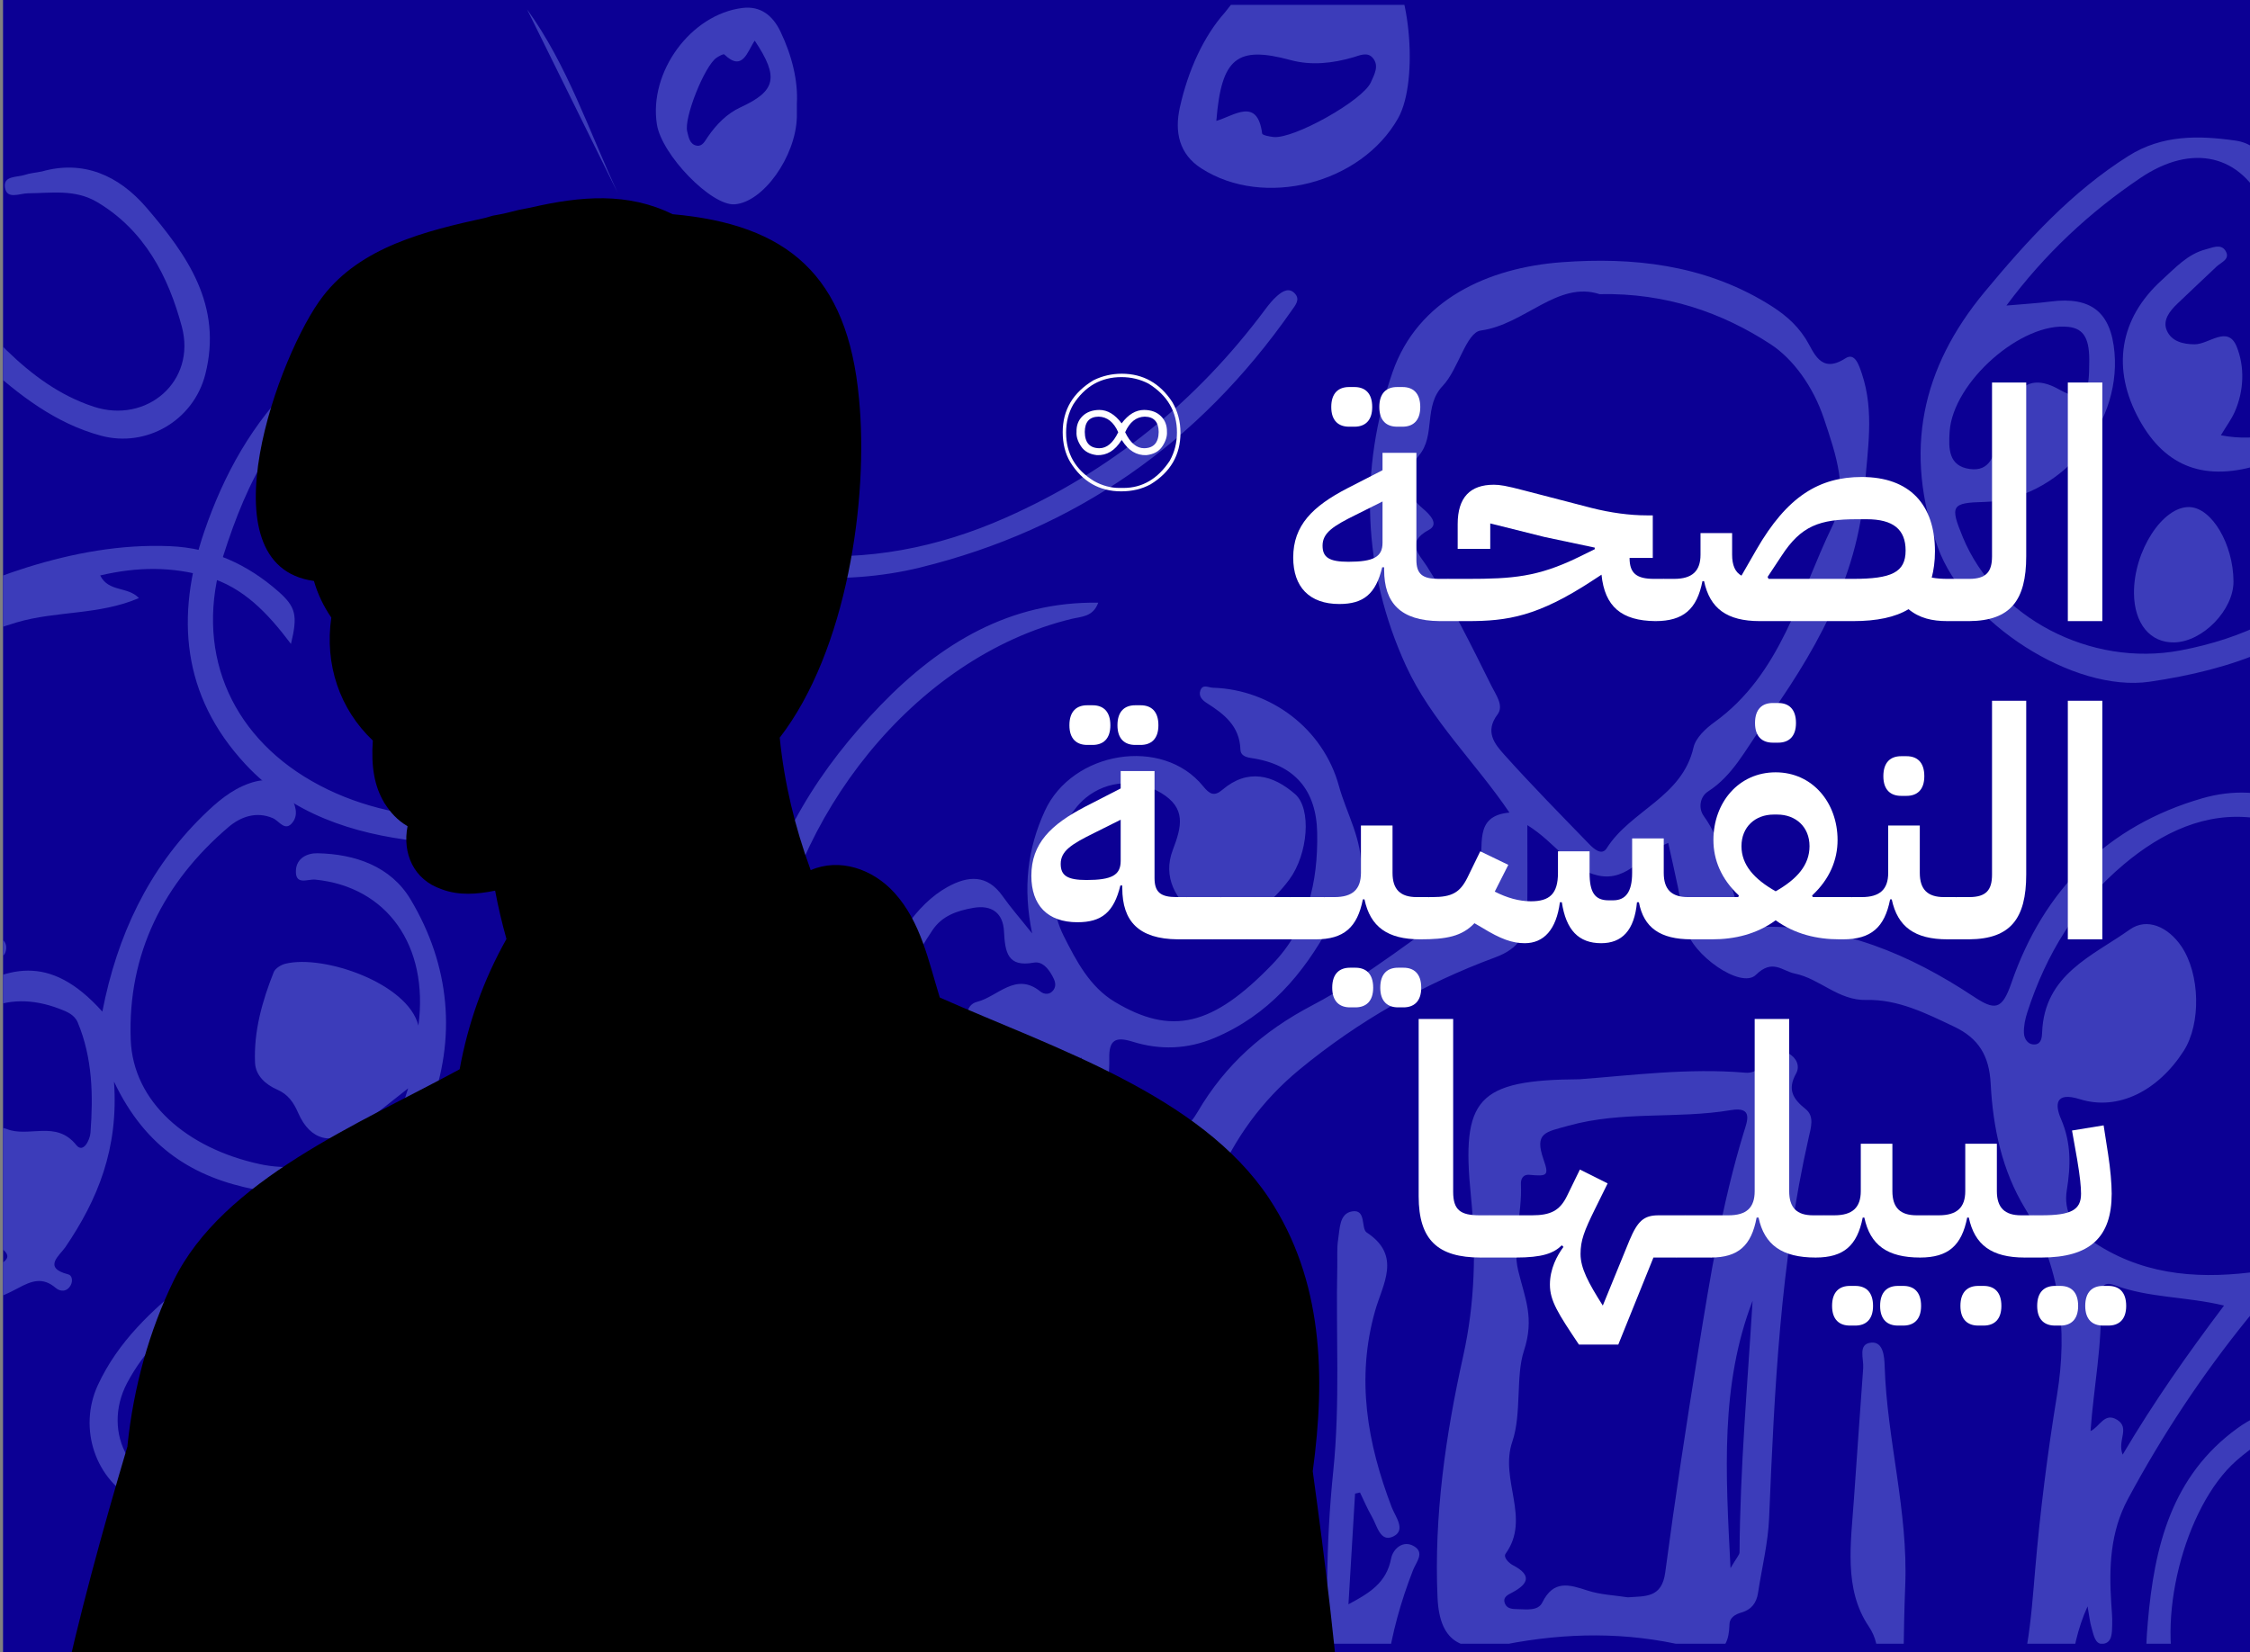<?xml version="1.0" encoding="UTF-8"?>
<svg xmlns="http://www.w3.org/2000/svg" xmlns:xlink="http://www.w3.org/1999/xlink" id="Layer_1" data-name="Layer 1" viewBox="0 0 290 213">
  <rect x="0" y="0" width="290" height="213" fill="#808080" stroke="none"/>
  <defs>
    <style>
      .cls-1 {
        fill: none;
      }

      .cls-2 {
        clip-path: url(#clippath);
      }

      .cls-3 {
        fill: #fff;
      }

      .cls-4 {
        fill: #0c0094;
      }

      .cls-5 {
        fill: #3c3cba;
      }

      .cls-6 {
        clip-path: url(#clippath-1);
      }
    </style>
    <clipPath id="clippath">
      <rect class="cls-1" x=".392" y=".63" width="290.284" height="211.28"></rect>
    </clipPath>
    <clipPath id="clippath-1">
      <rect class="cls-1" x="-22.316" y="19.426" width="226.556" height="195.021"></rect>
    </clipPath>
  </defs>
  <rect class="cls-4" x=".392" y="-.985" width="290.284" height="214.708"></rect>
  <g class="cls-2">
    <g>
      <path class="cls-5" d="m337.706,332.456c-16.782,1.98-31.155-2.303-41.875-16.449-.836-1.104-1.533-2.402-1.064-3.62,1.13-2.939-.5-4.609-2.213-6.46-8.861-9.579-16.383-20.133-21.975-32.066-.597-1.273-1.084-2.6-1.86-3.822.655,4.041,2.083,7.818,3.524,11.633,5.362,14.19,14.038,26.077,23.988,37.158,2.679,2.983,5.062,6.226,7.956,9.041,4.029,3.921,8.15,7.577,13.62,9.259,1.006.309,2.616.603,2.096,2.201-.464,1.426-1.89,1.018-3.007.74-3.908-.97-7.603-2.479-10.562-5.343-12.422-12.02-24.123-24.754-32.14-40.342-4.508-8.764-8.69-17.853-10.323-27.832-.123-.748-.451-1.46-1.039-3.298-1.35,7.977-.636,14.816-.134,21.651,1.027,13.991,4.675,27.034,13.145,38.36.64.855,1.937,2.017.75,3.03-1.132.967-2.066-.466-2.84-1.238-4.599-4.588-7.58-10.258-9.562-16.381-5.279-16.309-6.499-33.15-4.593-50.093.883-7.849-.958-14.961-2.367-22.406-.896-4.736-1.042-10.217,1.148-14.675,3.007-6.12,3.371-12.622,3.924-19.068.649-7.576,1.595-15.097,2.822-22.575,1.406-8.575.425-16.597-4.106-24.055-2.991-4.923-4.15-10.453-4.442-16.1-.187-3.616-1.563-5.852-4.702-7.346-3.625-1.725-7.26-3.549-11.309-3.444-3.624.093-6.009-2.752-9.235-3.404-1.612-.326-2.867-1.95-5.013.165-1.915,1.886-8.286-2.62-8.994-5.963-.378-1.789-.693-3.592-1.065-5.382-.371-1.781-.778-3.554-1.243-5.663-3.14,1.235-5.129,5.044-9.017,4.207-3.644-.784-5.447-4.21-9.142-6.501,0,3.948.029,7.488-.009,11.028-.031,2.963-.9,4.828-4.158,6.032-9.118,3.371-17.595,8.188-25.174,14.427-9.953,8.192-13.682,19.571-15.035,32.057-.791,7.297-1.331,14.602-.792,21.951.078,1.058.073,2.046.781,2.948,2.244,2.861,1.871,5.867.143,8.765-1.098,1.84-1.498,3.093,1.238,3.438,1.154.145,1.941,1.052,1.557,2.256-2.575,8.065.113,15.649,1.92,23.317.457,1.942,1.847,3.807-.207,5.787-.966.932.135,1.965.815,2.671,2.235,2.32,3.345,5.257,4.385,8.215.51,1.45,1.844,3.395-1.258,3.665-.937.082-.85.833-.667,1.483,2,7.153,2.2,14.764,5.304,22.029,3.989-4.358,3.943-10.501,7.293-15.676,1.385,3.114.939,5.566.057,7.722-2.149,5.251-2.73,10.907-4.372,16.283-.797,2.612.144,5.184.852,7.71,2.789,9.952,2.94,19.897-.115,29.823-1.292,4.199-3.422,7.907-6.466,11.018-1.054,1.077-2.393,2.665-3.894,1.212-1.437-1.389-.215-3.019.855-4.111,4.881-4.987,7.825-10.803,8.599-17.935.679-6.266-1.031-12.128-1.631-18.963-1.633,1.934-1.796,6.353-4.931,2.038-2.692,10.762-6.733,20.85-8.197,31.685-.326,2.415-1.478,4.716-2.285,7.057-.901,2.609-.201,3.983,2.669,4.097,5.624.224,11.245.518,16.861.875,9.677.615,19.352,1.269,29.024,1.965,11.224.807,22.447,1.655,33.665,2.539,2.512.198,2.867-1.354,3.213-3.361,1.425-8.277,1.829-16.653,2.468-25.004.77-10.068,1.088-20.151.795-30.248-.028-.958.447-2.116-1.211-3.207-.402,4.238-.699,8.173-1.162,12.087-.863,7.312-1.314,14.596.417,21.858.273,1.145.307,2.706-.997,3.063-1.915.525-1.864-1.524-2.124-2.569-1.927-7.782-1.177-15.605-.048-23.409.406-2.805,1.475-5.604-1.283-7.969-.898-.769-.396-2.203-.126-3.373,3.665-15.909,4.137-32.173,4.957-48.385.224-4.432-.067-8.887.744-13.293.233-1.264-.044-2.97,2.017-1.718.75.455.984.178.839-.413-.65-2.656.641-5.27-1.328-8.178-3.26-4.815-2.281-10.82-1.901-16.445.379-5.621.8-11.238,1.192-16.858.085-1.216-.716-3.099,1.022-3.271,1.574-.156,1.705,1.815,1.743,3.016.296,9.499,3.044,18.685,2.651,28.347-.485,11.916.199,23.943-2.585,35.603-1.507,6.314-3.488,12.815-2.081,18.938,2.264,9.852,1.713,19.705,2.233,29.57.038.714-.314,1.558.685,2.293.541-12.01,1.406-23.832.937-35.703-.249-6.299.166-12.573.992-18.818.137-1.034.112-2.526,1.322-2.499,1.695.039,1.213,1.699,1.146,2.775-1.087,17.663.21,35.39-1.386,53.044-.34,3.76-1.167,7.541-.309,11.357.178.791.098,1.897-.633,2.103-3.602,1.012-2.672,4.021-2.732,6.44-.15,6.138-1.038,12.219-.449,18.439.387,4.085-2.127,7.988-2.526,12.204-.232,2.45.046,3.722,2.745,3.845m-153.864-10.632c18.247,1.294,36.461,3.003,54.714,4.194,3.009.197,4.274-.79,4.929-3.847,3.597-16.776,8.045-33.313,14.077-49.367.526-1.402.748-2.797.311-4.226-2.493-8.141-3.746-16.576-5.651-24.854-1.458-6.333-3.829-12.269-8.387-16.989-3.208-3.321-2.946-7.613-3.371-11.69-.534-5.115.142-10.228.911-15.251,1.238-8.08,1.512-16.178,1.34-24.315-.133-6.317.451-12.568,1.335-18.811.738-5.222.234-5.48-4.551-4.067-10.294,3.04-20.029,2.92-27.973-5.93-.588-.656-1.364-1.348-2.167-1.554-6.995-1.791-12.735-5.243-16.229-13.474-1.697,8.286-3.157,15.39-4.593,22.498-.074.369-.085,1.033.099,1.134,5.016,2.777,1.246,6.327.296,8.964-3.459,9.6-7.802,18.812-14.303,26.753-1.818,2.221-3.555,3.679-6.843,4.476-3.594.872-7.479,3.858-9.603,7.917-.905,1.729-2.003,3.352-3.038,5.007-.554.886-1.14,1.932-2.367,1.603-1.242-.333-1.956-1.319-1.747-2.674.468-3.038-.731-2.364-2.453-1.332-2.689,1.611-5.085,3.964-8.9,4.155.858-2.592,2.629-3.778,4.402-4.899,5.373-3.396,10.116-7.57,14.586-12.105.716-.726,1.541-1.354,2.378-1.935,2.647-1.841,5.361-3.559,5.365-7.457,0-.815.492-1.988,1.125-2.389,8.599-5.456,12.044-14.739,16.344-23.287,1.915-3.806,2.541-8.231,3.177-12.511.273-1.833,1.666-3.85-.976-5.387-.877-.51-.092-2.213.05-3.368.462-3.742.92-7.486.536-11.382-1.097,5.675-2.171,11.356-3.297,17.025-.51,2.566-1,5.149-1.747,7.646-.302,1.01-.958,2.647-2.217,2.279-1.444-.421-.728-2.041-.464-3.06,1.711-6.605,2.541-13.377,3.753-20.076,1.913-10.564,4.127-21.077,5.757-31.684.943-6.139.99-12.423,1.446-18.725-.499.085-.698.065-.733.132-8.798,17.312-23.968,19.851-40.687,17.879-8.173-.964-16.071-3.443-22.081-9.93-8.174-8.822-9.006-19.072-5.279-29.972,2.512-7.348,6.209-14.046,11.866-19.518,4.83-4.672,10.472-6.396,16.911-5.733,2.32.239,4.843.908,6.063,2.987,2.104,3.589,5.464,4.542,8.947,5.373,9.224,2.201,16.814,6.837,22.056,15.107,2.378,3.751,6.336,4.386,10.097,4.743,9.479.9,18.571-.855,27.346-4.745,13.47-5.97,24.573-14.931,33.454-26.849.465-.623.962-1.243,1.54-1.748.697-.608,1.583-1.163,2.351-.226.607.74-.014,1.444-.462,2.086-11.948,17.135-27.932,28.252-47.891,33.156-5.07,1.246-10.373,1.596-15.651,1.211-1.735-.126-3.389-.172-3.418,2.437-.16,13.911-1.772,27.712-3.104,41.532-.023.233.148.486.592,1.822,2.795-12.013,8.724-21.233,16.463-29.237,7.748-8.014,16.737-13.412,28.061-13.227-.672,1.859-2.204,1.785-3.481,2.097-20.409,4.98-36.339,25.824-38.764,46.197-1.032,8.673.752,16.762,7.208,23.122,1.744,1.717,3.522,3.602,6.374,2.023,1.016-.562,1.946.107,2.829.705,4.152,2.813,4.812,2.874,10.005.985-5.092-2.265-9.893-4.569-12.422-9.945-4.011-8.531.69-24.036,8.822-28.534,2.624-1.451,5.101-1.673,7.114,1.191,1.018,1.449,2.193,2.781,3.795,4.792-1.211-5.907-.603-10.902,1.637-15.789,3.536-7.71,15.162-9.644,20.403-3.182.831,1.025,1.426,1.357,2.476.462,3.281-2.797,6.538-1.921,9.379.555,2.15,1.874,1.665,7.731-.731,10.99-1.142,1.554-2.565,2.944-4.048,4.17-2.418,1.999-5.223,2.473-7.825.57-2.797-2.045-4.492-5.051-3.159-8.537,1.166-3.048,1.735-5.394-1.515-7.349-3.036-1.826-6.886-1.672-9.705.635-4.16,3.405-5.715,12.088-2.848,17.794,1.621,3.228,3.379,6.589,6.599,8.515,7.291,4.362,12.585,3.156,20.308-4.864,4.517-4.69,5.89-10.53,5.769-16.946-.104-5.495-2.907-8.828-8.529-9.636-.737-.106-1.342-.37-1.364-1.075-.094-3.066-2.12-4.6-4.346-6.018-.572-.364-1.071-.875-.823-1.598.302-.881,1.035-.387,1.624-.369,7.511.231,14.224,5.333,16.229,12.629,1,3.636,3.084,7,2.856,10.95-.094,1.637.771,3.803-2.216,4.066-1.112.098-1.198,1.874-1.745,2.884-3.495,6.467-8.062,11.738-14.933,14.625-3.495,1.469-7.019,1.574-10.527.482-2.225-.693-3.078-.244-3.025,2.19.137,6.256-2.968,10.642-7.883,13.934-.739.495-1.939.962-2.065,1.615-.747,3.882-3.849,3.726-6.536,4.206-1.625.29-3.321.181-5.259,1.285,4.445,4.205,9.72,5.191,15.183,5.054,3.571-.09,7.016-1.411,10.401-2.629,1.091-.392,2.263-.838,2.422-2.234.164-1.439-1.102-1.529-1.987-1.978-2.572-1.303-2.248-3.606-1.68-5.794.613-2.359,1.744-4.85,4.546-4.414,2.263.352,3.222-.437,4.241-2.175,3.57-6.094,8.441-10.422,14.783-13.753,7.235-3.8,13.702-9.131,20.51-13.784,1.506-1.029.681-2.642,1.037-3.953.727-2.682-.912-6.685,3.865-7.11-4.415-6.519-10.088-11.859-13.323-18.901-5.662-12.327-6.044-25.48-1.745-37.866,3.247-9.355,12.285-13.475,21.794-14.184,9.112-.679,18.18.285,26.39,5.239,2.026,1.223,3.723,2.534,5.06,4.617,1.042,1.625,1.846,4.649,5.132,2.53,1.203-.775,1.72.798,2.125,2.011,1.628,4.877.709,9.807.351,14.69-.869,11.856-6.643,21.577-13.285,30.855-2.092,2.922-3.719,6.244-6.892,8.281-1.058.679-1.292,2.17-.549,3.19,2.54,3.488,2.932,7.792,4.43,11.669.649,1.679,1.451,2.62,3.305,2.59,9.987-.159,18.806,3.552,26.995,8.972,2.742,1.815,3.686,1.824,4.898-1.695,4.178-12.136,12.449-20.317,24.584-23.832,8.04-2.329,15.503.962,19.647,7.814.693,1.146,1.27,2.3.937,3.689-.161.668-.576,1.272-1.289,1.204-.421-.04-1.06-.444-1.163-.813-1.634-5.834-6.08-8.657-11.289-9.357-6.341-.853-12.005,1.834-16.949,5.996-6.022,5.071-9.986,11.528-12.411,19.037-.276.853-.474,1.787-.441,2.673.03.794.542,1.581,1.467,1.476.755-.087.854-.866.878-1.529.271-7.505,6.527-9.88,11.29-13.272,2.235-1.592,4.959-.337,6.65,2.148,2.421,3.56,2.569,9.963.31,13.491-3.275,5.116-8.423,7.782-13.384,6.228-3.249-1.018-3.205.758-2.432,2.551,1.324,3.069,1.262,6.015.745,9.198-.433,2.67.831,4.848,3.014,6.377,6.276,4.394,13.299,5.088,20.597,4.217,1.44-.172,2.515-1.211,3.6-2.155,6.117-5.325,12.892-9.407,20.651-11.76,3.748-1.137,7.594-.942,11.393-1.372,1.061-.12,2.749-.143,2.73,1.381-.019,1.512-1.679,1.362-2.774,1.358-9.022-.033-16.855,3.46-24.178,8.472-.705.483-1.619.841-1.872,2.501,5.013-1.248,9.617-2.899,14.088-4.984,1.047-.488,2.029-1.125,3.073-1.622.797-.379,1.761-.931,2.397.116.577.948-.026,1.849-.776,2.368-1.265.874-2.585,1.725-3.99,2.309-5.579,2.321-11.21,4.462-17.243,5.301-2.856.397-5.469,1.663-7.336,3.965-5.895,7.27-11.06,15.058-15.507,23.347-2.267,4.227-2.434,8.752-2.137,13.382.059.916.152,1.836.123,2.75-.033,1.026.048,2.413-1.236,2.516-.997.08-1.167-1.229-1.425-2.077-.217-.71-.282-1.468-.514-2.757-2.646,5.873-2.348,11.727-2.721,17.327-1.874,28.141,5.925,53.047,24.59,74.114,1.978,2.233,3.827,4.587,5.815,6.811,11.179,12.499,25.688,17.664,41.599,19.639M30.387,285.562c1.505-1.8-.311-3.975-.797-5.922m3.828-11.598c4.833,7.332,8.125,15.45,9.417,24.292.182,1.245.621,3.164-.863,3.397-1.614.254-1.461-1.772-1.698-2.964-2.03-10.219-6.682-19.196-12.487-27.612m14.469-29.813c.754-.446,1.562-.951,2.889-.615-.187,1.854-1.527,2.78-2.834,3.668m-31.297,90.461l224.268,17.791c-24.905-1.527-49.77-3.77-74.681-5.176-28.251-1.595-56.419-4.195-84.61-6.521M206.172,37.923c-5.426-1.764-9.637,3.915-15.32,4.689-1.885.257-2.89,5.03-4.9,7.134-2.51,2.626-.888,6.362-3.046,8.953-1.936,2.323-2.066,4.724.452,6.838.912.766,2.18,2.04.809,2.774-3.046,1.633-1.21,3.203-.264,4.682,3.162,4.947,5.733,10.218,8.348,15.468.572,1.149,1.612,2.52.758,3.656-1.67,2.221-.35,3.811.872,5.173,3.534,3.942,7.251,7.713,10.933,11.515.604.624,1.634,1.562,2.276.548,3.095-4.895,9.714-6.554,11.185-12.991.283-1.238,1.568-2.443,2.679-3.243,8.615-6.204,10.92-16.424,15.215-25.295,2.16-4.46.479-9.178-1.088-13.87-1.377-4.122-3.98-7.687-6.846-9.56-6.278-4.101-13.518-6.65-22.063-6.472v.002Zm-120.752,59.397c9.418-8.261,7.815-27.543.269-34.167-7.445-6.536-15.919-9.876-25.526-10.287-7.358-.315-14.908-.565-18.331,8.39-.22.578-.544,1.326-1.377.957-.666-.296-.717-1.026-.728-1.683-.05-3.063,1.527-5.199,3.85-6.844,3.385-2.397,7.107-3.986,11.907-4.443-3.578-3.283-6.865-2.792-10.025-1.114-9.35,4.965-13.618,13.897-16.675,23.504-3.81,11.971.723,22.953,11.412,29.07,5.511,3.154,11.462,4.435,17.639,4.863,2.347.162,4.803,1.127,7.376-.623-5.553-5.85-.42-10.065,2.286-14.492,1.351-2.211,3.123-4.708,6.481-3.847,5.494,1.409,11.565,2.107,11.443,10.717h0Zm53.986,39.041c-1.508.349-2.756,1.686-3.871.858-2.163-1.607-4.244-1.485-6.724-.935-1.872.414-3.38-1.029-3.914-3.027-.416-1.558-.649-3.681,1.06-4.109,2.628-.658,4.965-3.899,8.125-1.331.509.414,1.249.452,1.707-.198.43-.612.149-1.253-.168-1.829-.528-.957-1.301-1.885-2.386-1.687-3.393.622-3.694-1.363-3.833-4.055-.12-2.301-1.536-3.437-3.976-3.003-2.092.373-4.003,1.02-5.245,2.88-4.095,6.136-6.768,12.498-3.898,20.144,2.045,5.448,7.134,9.182,12.358,8.532,6.4-.798,10.304-5.037,10.769-12.242l-.002.002Zm134.18,51.172c4.061-6.867,8.355-12.962,13.067-19.22-4.901-1.177-9.675-.969-14.108-2.631-1.728-.648-1.852.732-1.796,2.012.245,5.617-.901,11.119-1.301,16.796,1.169-.516,1.788-2.491,3.444-1.438,1.676,1.066-.031,2.663.695,4.481h0Zm60.745,141.302c-11.236-3.11-22.592-5.916-32.278-13.141,5.633,9.703,20.924,15.953,32.278,13.141Z"></path>
      <path class="cls-5" d="m339.459,11.734l-17.39,103.279c-2.775-1.304-4.536-4.172-6.642-6.452-.761-.776-1.524-1.555-2.286-2.333-.346-2.436-2.054-4.193-3.061-6.297-3.732-7.8-5.574-15.955-4.617-25.442-8.212,8.586-17.893,11.851-28.362,13.394-9.871,1.454-23.865-7.639-27.34-17.327-4.429-12.347-2.132-23.075,6.041-32.929,5.497-6.629,11.223-12.914,18.537-17.526,4.361-2.75,9.078-2.642,13.776-1.978,3.741.529,5.489,4.302,4.527,8.729-.237-.042-.632-.011-.689-.137-3.042-6.777-9.369-8.298-16.078-3.772-6.56,4.425-12.305,9.765-17.27,16.448,2.065-.184,3.887-.284,5.691-.517,5.222-.673,7.793,1.367,8.242,6.61.824,9.633-7.334,18.991-16.761,19.226-4.264.106-4.481.464-2.781,4.568,4.277,10.323,16.412,16.76,28.016,14.577,16.472-3.098,26.216-13.5,31.385-30.327.919-2.992,1.668-6.065,2.185-9.156,1.19-7.114-2.829-13.863-9.582-16.428-.81-.307-1.821-.175-2.338-1.12,5.328-4.203,13.389,1.887,14.993,11.735,2.897-3.676,4.661-7.685,6.82-11.427m14.17,112.9c-.694-1.219-1.246-2.7-1.309-4.086m.935,77.767l4.58-4.646-2.439-72.787-12.904-106.201c-.441.475-.847.985-1.294,1.453-2.337,2.449.81,7.218-4.721,9.056-3.098,1.029-4.262,6.806-5.287,10.916-2.784,11.163-4.67,22.322.292,33.417.264.591.64,1.252-.01,1.773-.768.615-1.474.125-2.041-.407-2.527-2.373-3.169-5.596-3.734-8.847-.151-.871.077-1.876-1.117-2.7-1.967,2.249-1.571,4.977-1.321,7.531,1.037,10.579,5.644,19.481,12.537,27.256,1.114,1.257,2.283,2.463,3.408,3.674.323-.251.634-.378.635-.511.016-1.414-1.659-3.412.389-4.067m-55.968-61.675c.101-3.23-.642-4.572-2.654-4.804-6.031-.695-14.904,7.097-15.334,13.499-.146,2.165-.162,4.453,2.619,4.821,2.552.339,3.103-1.718,3.589-3.703.247-1.009.55-2.009.917-2.979,1.274-3.37,2.912-5.892,7.033-3.548,3.8,2.162,3.795-.653,3.831-3.286h0Z"></path>
      <path class="cls-5" d="m203.591,139.135c6.611-.481,13.968-1.476,21.387-.841,1.31.112,2.063-.789,2.797-1.76.676-.895,1.604-1.349,2.699-.762,1.046.562,1.576,1.631,1.021,2.63-1.157,2.079-.393,3.284,1.231,4.581,1.157.924.689,2.378.394,3.675-3.657,16.133-4.419,32.576-5.1,49.037-.134,3.241-.943,6.454-1.432,9.68-.197,1.294-.876,2.148-2.118,2.504-.786.226-1.534.634-1.558,1.517-.127,4.517-2.521,3.548-5.484,2.836-7.761-1.866-15.557-1.777-23.459-.229-5.205,1.02-8.42.097-8.689-6.066-.459-10.518,1.039-20.891,3.303-31.085,1.535-6.908,1.694-13.744,1.001-20.67-1.26-12.583.777-14.951,14.01-15.047h0Zm6.214,66.791c2.257-.167,4.384.106,4.823-3.198,1.272-9.59,2.731-19.157,4.276-28.706,1.525-9.424,3.041-18.858,5.841-28.01.449-1.465,1.282-3.393-1.667-2.894-6.907,1.168-13.971.067-20.909,2.005-2.967.829-4.437.879-3.22,4.366.725,2.078.479,2.182-1.798,1.97-.927-.087-1.151.626-1.122,1.22.183,3.762-1.161,7.765-.35,11.127.867,3.593,2.132,6.102.733,10.358-1.07,3.251-.267,8.116-1.493,11.699-1.681,4.913,2.435,9.852-.861,14.436-.33.459.39,1.202.974,1.508,2.414,1.26,1.966,2.387-.106,3.491-.56.298-1.278.591-.961,1.422.268.701.995.72,1.637.732,1.152.019,2.632.261,3.186-.862,1.452-2.94,3.459-2.314,5.814-1.541,1.684.553,3.522.612,5.204.878v-.002Zm16.087-38.235c-4.175,10.842-3.479,22.084-2.847,34.472.812-1.396,1.161-1.718,1.163-2.041.067-10.813,1.022-21.573,1.683-32.431h0Z"></path>
      <path class="cls-5" d="m61.434,237.383c-2.988,2.615-4.594,5.998-6.182,9.39-5.998,12.809-9.781,26.286-9.701,40.505.043,7.548-.099,15.731,7.031,21.062.495.371,1.151.813.767,1.575-.337.669-1.069.636-1.702.547-2.317-.331-3.908-1.688-5.195-3.647-3.888-5.918-3.903-12.794-3.87-19.36.108-21.669,6.981-41.256,19.802-58.343,4.027-5.366,8.074-10.734,12.119-16.099,6.587-8.735,15.5-14.475,25.766-17.682,5.983-1.869,12.181-3.028,18.538-2.754,5.354.232,9.942,2.327,13.934,5.839,2.284,2.01,2.501,3.131,1.623,6.763-3.012-3.997-6.131-7.296-10.755-8.651-4.57-1.339-9.044-1.308-13.832-.178,1.084,2.184,3.54,1.374,4.994,2.917-5.148,2.211-10.621,1.626-15.736,3.128-8.216,2.413-14.719,7.072-20.197,13.597-1.503,1.791-1.084,2.56.825,3.379,1.308.56,3.505.786,2.984,2.9-.578,2.344-2.666,1.277-4.233,1.234-3.923-.108-6.926,1.231-8.559,5.227-5.16,12.633-6.159,25.29-.515,38.056.31.7.958,1.54.04,2.028-.901.479-1.733-.246-2.302-.977-2.82-3.625-4.034-7.855-4.162-12.409-.107-3.787-.022-7.579-.022-11.346-.612-.722-.956-.175-1.125.291-5.721,15.708-5.913,30.9,3.713,45.346,3.589,5.385,8.342,9.124,13.927,11.994.984.506,3.121.607,2.3,2.375-.642,1.383-2.346.465-3.489.017-4.358-1.706-8.288-4.295-11.509-7.639-3.86-4.007-7.268-8.556-9.097-13.966-4.41-13.046-3.963-26.01,1.175-38.786.853-2.122,1.763-4.221,2.646-6.33h0Z"></path>
      <path class="cls-5" d="m307.182,224.682c11.312-4.397,15.775-14.567,16.411-24.638.187-2.971-2.126-4.246-4.124-5.686-.974-.701-2.713-1.193-1.846-2.866.775-1.497,2.277-.721,3.467-.367,3.979,1.184,5.139,4.323,5.356,8.147.893,15.768-11.038,29.672-26.723,31.528-8.842,1.047-16.199-.508-21.095-9.086-2.335-4.091-2.162-8.349-1.797-12.586.837-9.729,3.053-18.863,11.574-25.019,6.213-4.489,15.152-4.07,20.477,1.332,2.93,2.972,3.683,8.119,1.575,10.776-.583.734-1.234,1.516-2.219.771-.804-.608-.282-1.378.006-2.108,1.734-4.395-.992-9.101-5.829-10.475-5.526-1.571-10.037.267-14.159,3.891-6.768,5.951-10.533,20.943-7.359,29.428,1.324,3.538,3.43,6.403,6.665,8.357,1.988,1.201,3.099,1.02,3.044-1.675-.046-2.261.329-4.451,1.614-6.368,2.502-3.736,6.532-5.03,10.784-3.489,3.396,1.232,4.561,3.95,4.18,10.132h0Z"></path>
      <path class="cls-5" d="m174.653,192.551c-.279,4.674-.559,9.348-.853,14.273,2.637-1.416,4.888-2.708,5.501-5.907.235-1.225,1.538-2.43,2.964-1.568,1.393.842.267,2.031-.143,3.079-3.176,8.129-4.543,16.469-3.467,25.268.824,6.743,2.38,13.791,1.243,20.268-1.014,5.773-1.537,11.517-2.085,17.298-.272,2.865-.296,5.753-.467,8.629-.082,1.377.21,2.91-1.665,4.247-1.772-5.063-1.496-9.972-.8-14.801.717-4.977-.045-9.925.129-14.885.048-1.387.479-3.729-2.004-4.525-1.093-.35-.694-1.853-.585-2.848.24-2.207.258-4.53.988-6.573,2.072-5.793-1.309-10.875-1.78-16.327-.827-9.564-.758-19.05.218-28.567.897-8.757.321-17.547.513-26.319.026-1.178-.069-2.378.116-3.529.221-1.374.139-3.307,1.784-3.592,1.89-.327,1.123,2.213,1.895,2.721,4.536,2.983,2.062,6.65,1.09,10.069-2.49,8.758-1.017,17.1,2.129,25.344.464,1.216,1.903,2.959.193,3.778-1.673.802-2.076-1.4-2.746-2.558-.578-.997-1.027-2.072-1.533-3.113-.211.048-.421.094-.632.142l-.002-.002Z"></path>
      <path class="cls-5" d="m286.242,56.115c9.856,1.92,17.958-5.636,16.809-15.121-.399-3.292-1.619-5.438-5.278-5.325-1.046.032-2.834.2-2.773-1.309.069-1.703,1.897-1.41,3.096-1.397,4.234.048,7.475,3.036,8.103,7.34,1.213,8.319-1.447,13.444-8.984,17.136-1.843.903-3.728,1.763-5.671,2.39-7.25,2.341-12.402.446-15.79-5.679-3.643-6.584-2.619-13.068,2.906-18.067,1.717-1.554,3.314-3.343,5.655-3.94.83-.212,1.923-.747,2.508.159.716,1.109-.544,1.502-1.143,2.075-1.684,1.608-3.395,3.186-5.071,4.804-.96.927-1.901,2.103-1.33,3.428.611,1.418,2.122,1.778,3.597,1.779,1.853,0,4.267-2.529,5.411.307,1.04,2.58.956,5.664-.262,8.419-.413.934-1.04,1.77-1.781,3.003h0Z"></path>
      <path class="cls-5" d="m-9.337,138.233c-1.748-3.54-.831-6.641,3.694-9.545,6.385-4.097,11.952-5.956,18.834,1.728,1.904-9.783,5.914-18.351,12.961-25.255,1.766-1.73,3.633-3.35,5.988-4.172,2.115-.739,4.104-.629,5.317,1.642.547,1.024,1.061,2.304.285,3.352-.984,1.329-1.728-.137-2.567-.501-2.158-.935-4.197-.165-5.744,1.157-8.321,7.112-13.002,16.304-12.581,27.41.303,8.007,7.209,13.997,16.677,16.038,7.02,1.513,15.259-1.714,18.19-7.152.283-.526.396-1.149.888-2.625-2.696,2.1-4.624,3.711-6.66,5.163-3.158,2.25-5.958,1.557-7.493-1.956-.617-1.412-1.327-2.438-2.734-3.049-1.48-.643-2.776-1.807-2.847-3.457-.175-4.063.922-7.935,2.404-11.669.2-.502.94-.959,1.509-1.099,4.935-1.214,15.776,2.513,17.145,7.97,1.363-10.304-4.051-17.887-13.277-18.812-1.014-.102-2.621.809-2.509-1.219.085-1.527,1.424-2.208,2.779-2.181,4.861.098,9.445,1.692,11.982,5.927,5.093,8.502,5.999,17.921,2.436,27.178-3.032,7.879-13.212,12.054-22.467,10.243-7.837-1.533-14.099-5.3-18.18-13.908.616,8.66-2.112,15.217-6.254,21.321-.738,1.089-2.998,2.676.359,3.531.502.127.595.844.338,1.35-.466.922-1.346.918-1.95.4-1.692-1.451-3.122-.915-4.872.03-10.644,5.754-20.208,1.33-21.792-10.914-1.581-12.223,1.624-23.44,10.695-32.217,2.051-1.984,4.576-3.5,7.669-2.517.946.301,2.142.769,1.881,2.087-.269,1.356-1.396.698-2.219.604-4.506-.517-6.844,2.882-8.872,5.874-4.652,6.859-6.415,14.923-6.598,23.076-.224,9.986,8.299,15.477,16.408,11.23,1.977-1.036,1.877-1.563.128-2.818-4.803-3.448-5.272-9.822-1.218-14.241.683-.745,1.551-1.058,2.438-.696,2.864,1.173,6.387-1.187,8.992,2.073.91,1.139,1.767-.662,1.836-1.575.362-4.834.264-9.65-1.637-14.214-.427-1.024-1.409-1.41-2.408-1.788-6.897-2.609-12.685.168-16.956,8.194v.002Z"></path>
      <path class="cls-5" d="m-35.429,115.221c-2.988,2.615-4.594,5.998-6.182,9.39-5.998,12.809-9.781,26.286-9.701,40.505.043,7.548-.099,15.731,7.031,21.062.495.371,1.151.813.767,1.575-.337.669-1.069.636-1.702.547-2.317-.331-3.908-1.688-5.195-3.647-3.888-5.918-3.903-12.794-3.87-19.36.108-21.669,6.981-41.256,19.802-58.343,4.027-5.366,8.074-10.734,12.119-16.099,6.587-8.735,15.5-14.475,25.766-17.682,5.983-1.869,12.181-3.028,18.538-2.754,5.354.232,9.942,2.327,13.934,5.839,2.284,2.01,2.501,3.131,1.623,6.763-3.012-3.997-6.131-7.296-10.755-8.651-4.57-1.339-9.044-1.308-13.832-.178,1.084,2.184,3.54,1.374,4.994,2.917-5.148,2.211-10.621,1.626-15.736,3.128-8.216,2.413-14.719,7.072-20.197,13.597-1.503,1.791-1.084,2.56.825,3.379,1.308.56,3.505.786,2.984,2.9-.578,2.344-2.666,1.277-4.233,1.234-3.923-.108-6.926,1.231-8.559,5.227-5.16,12.633-6.159,25.29-.515,38.056.31.7.958,1.54.04,2.028-.901.479-1.733-.246-2.302-.977-2.82-3.625-4.034-7.855-4.162-12.409-.107-3.787-.022-7.579-.022-11.346-.612-.722-.956-.175-1.125.291-5.721,15.708-5.913,30.9,3.713,45.346,3.589,5.385,8.342,9.124,13.927,11.994.984.506,3.121.607,2.3,2.375-.642,1.383-2.346.465-3.489.017-4.358-1.706-8.288-4.295-11.509-7.639-3.86-4.007-7.268-8.556-9.097-13.966-4.41-13.046-3.963-26.01,1.175-38.786.853-2.122,1.763-4.221,2.646-6.33h0Z"></path>
      <path class="cls-5" d="m46.728,177.17c.464,5.565-2.229,9.822-6.954,12.696-6.824,4.15-13.902,7.587-22.029,3.678-5.444-2.619-7.718-9.388-5.129-14.982,2.594-5.606,6.981-9.681,11.613-13.366,3.473-2.763,8.337-2.397,11.068.122,1.111,1.024,2.067,2.397,1.088,3.754-1.102,1.528-1.975-.222-2.773-.81-2.769-2.039-5.486-1.923-8.164.062-3.654,2.708-6.865,5.814-9.063,9.967-3.418,6.457.684,13.943,7.826,13.335,6.544-.556,12.783-2.55,17.389-7.995,2.187-2.585,2.216-5.749,2.76-8.815.186-1.051-.328-2.872,1.251-2.826,1.551.045.955,1.814,1.101,2.884.087.642.016,1.307.016,2.295h0Z"></path>
      <path class="cls-5" d="m102.708,13.345c0,.973.01,1.366-.002,1.758-.144,5.097-4.346,10.98-8.023,11.238-3.004.21-9.404-6.379-10.018-10.316-1.056-6.756,4.376-14.179,11.033-14.999,2.342-.289,3.907.989,4.889,3.032,1.492,3.101,2.284,6.382,2.121,9.286Zm-5.432-8.104c-.961,1.385-1.54,4.081-3.921,1.78-.108-.105-.682.213-.988.415-1.538,1.018-4.246,7.774-3.792,9.524.19.734.313,1.652,1.22,1.817.738.134,1.062-.594,1.416-1.108,1.119-1.628,2.471-3.021,4.244-3.839,4.544-2.097,4.99-3.848,1.822-8.591h0Z"></path>
      <path class="cls-5" d="m275.047,76.472c-.046-5.43,3.711-11.24,7.177-11.1,2.867.116,5.621,4.788,5.649,9.583.022,3.668-3.949,7.771-7.611,7.863-3.128.079-5.184-2.421-5.216-6.347Z"></path>
      <path class="cls-5" d="m79.621,24.875c-3.724-8.027-6.483-16.468-11.685-23.667"></path>
      <path class="cls-5" d="m157.872,1.613c.853-1.077,1.188-1.521,1.544-1.946,4.632-5.511,14.449-8.161,18.746-5.064,3.51,2.529,4.815,15.711,2.041,20.636-4.76,8.452-17.288,11.675-25.379,6.46-2.847-1.835-3.458-4.688-2.753-7.854,1.07-4.807,3.07-9.167,5.801-12.233Zm-1.097,13.968c2.28-.65,5.286-3.102,5.903,1.633.029.217.943.391,1.459.448,2.597.288,11.523-4.704,12.557-7.059.433-.987,1.103-2.116.244-3.133-.699-.828-1.698-.319-2.54-.075-2.668.773-5.386,1.072-8.068.347-6.871-1.857-8.902-.328-9.556,7.838h0Z"></path>
      <path class="cls-5" d="m5.405,22.105c5.258-1.491,9.841.435,13.47,4.66,5.242,6.102,9.845,12.592,7.588,21.488-1.512,5.959-7.592,9.495-13.44,7.919-5.861-1.578-10.581-5.242-14.971-9.224-3.292-2.986-3.836-7.947-1.921-11.159.779-1.306,1.921-2.522,3.405-1.786,1.671.828.15,2.027-.267,2.94-1.447,3.163-.836,5.874,1.563,8.203,3.274,3.177,6.847,5.837,11.239,7.283,6.829,2.25,13.261-3.256,11.362-10.33-1.739-6.483-4.802-12.394-10.878-16.025-2.884-1.724-5.928-1.171-8.971-1.153-1.042.006-2.697.858-2.944-.738-.243-1.569,1.566-1.295,2.567-1.639.601-.206,1.252-.257,2.201-.439h0Z"></path>
    </g>
  </g>
  <g>
    <g>
      <path class="cls-3" d="m178.401,73.464v-.333h-.249c-.831,3.45-2.411,4.738-5.528,4.738-3.865,0-5.943-2.203-5.943-5.985,0-4.156,2.493-6.608,6.982-8.937l4.53-2.327v-2.245h4.364v13.8c0,1.829.79,2.452,2.827,2.452h1.288v4.323l-1.122,1.122c-5.029-.042-7.149-2.328-7.149-6.608Zm-.208-3.492v-5.32l-3.408,1.704c-2.951,1.455-4.322,2.328-4.322,3.99,0,1.497.831,2.078,3.325,2.078,3.242,0,4.405-.623,4.405-2.452h0Zm-6.608-17.499c0-1.828.956-2.576,2.286-2.576h.706c1.33,0,2.286.748,2.286,2.576,0,1.788-.956,2.536-2.286,2.536h-.706c-1.33,0-2.286-.748-2.286-2.536Zm6.193,0c0-1.828.956-2.576,2.286-2.576h.706c1.33,0,2.286.748,2.286,2.576,0,1.788-.956,2.536-2.286,2.536h-.706c-1.33,0-2.286-.748-2.286-2.536Z"></path>
      <path class="cls-3" d="m185.551,75.751l1.122-1.123h2.452c5.819,0,9.062-.249,14.216-2.743l2.202-1.08v-.208l-6.483-1.372-6.983-1.745v3.283h-4.198v-3.2c0-3.45,1.621-5.071,4.655-5.071.79,0,1.58.125,3.949.748l8.646,2.245c2.452.623,4.946.956,7.107.956h.79v5.486h-2.993c0,1.995.915,2.701,3.159,2.701h1.288v4.323l-1.122,1.122c-4.364-.042-6.525-1.87-6.941-5.985l-1.08.707c-7.149,4.696-11.016,5.278-16.211,5.278h-3.574v-4.322h0Z"></path>
      <path class="cls-3" d="m245.986,78.535c-1.704,1.039-4.073,1.538-7.148,1.538h-12.013c-4.239,0-6.442-1.621-7.19-5.154h-.208c-.707,3.616-2.452,5.154-6.068,5.154v-4.322l1.122-1.123h1.288c2.328,0,3.409-.997,3.409-3.117v-2.785h4.073v2.785c0,1.33.374,2.244,1.205,2.702l1.912-3.325c3.99-6.941,8.146-9.394,13.592-9.394,6.193,0,9.435,3.574,9.435,9.601,0,1.289-.166,2.411-.415,3.367.665.125,1.33.166,2.036.166h1.123v4.323l-1.123,1.122c-1.995,0-3.615-.374-5.029-1.538h0Zm-.374-7.564c0-2.702-1.579-4.032-5.029-4.032h-1.247c-4.821,0-7.19.832-9.726,4.738l-1.787,2.702.124.249h10.891c4.946,0,6.774-.831,6.774-3.657Z"></path>
      <path class="cls-3" d="m251.016,75.751l1.122-1.123h1.663c2.202,0,2.95-.914,2.95-2.909v-22.403h4.406v22.403c0,5.694-2.036,8.312-7.356,8.354h-2.785v-4.322Z"></path>
      <path class="cls-3" d="m266.52,49.315h4.447v30.758h-4.447v-30.758Z"></path>
      <path class="cls-3" d="m144.651,114.49v-.333h-.249c-.831,3.45-2.411,4.738-5.528,4.738-3.865,0-5.943-2.203-5.943-5.985,0-4.156,2.493-6.608,6.982-8.937l4.53-2.327v-2.245h4.364v13.8c0,1.829.79,2.452,2.827,2.452h1.288v4.323l-1.122,1.122c-5.029-.042-7.149-2.328-7.149-6.608Zm-.208-3.492v-5.32l-3.408,1.704c-2.951,1.455-4.322,2.328-4.322,3.99,0,1.497.831,2.078,3.325,2.078,3.242,0,4.405-.623,4.405-2.452h0Zm-6.608-17.499c0-1.828.956-2.576,2.286-2.576h.706c1.33,0,2.286.748,2.286,2.576,0,1.788-.956,2.536-2.286,2.536h-.706c-1.33,0-2.286-.748-2.286-2.536Zm6.193,0c0-1.828.956-2.576,2.286-2.576h.706c1.33,0,2.286.748,2.286,2.576,0,1.788-.956,2.536-2.286,2.536h-.706c-1.33,0-2.286-.748-2.286-2.536Z"></path>
      <path class="cls-3" d="m151.801,116.776l1.122-1.123h4.447v4.323l-1.122,1.122h-4.447v-4.322Z"></path>
      <path class="cls-3" d="m156.248,116.776l1.122-1.123h4.447v4.323l-1.122,1.122h-4.447v-4.322Z"></path>
      <path class="cls-3" d="m160.695,116.776l1.122-1.123h4.447v4.323l-1.122,1.122h-4.447v-4.322Z"></path>
      <path class="cls-3" d="m165.143,116.776l1.122-1.123h4.447v4.323l-1.122,1.122h-4.447v-4.322Z"></path>
      <path class="cls-3" d="m169.59,116.776l1.122-1.123h1.288c2.328,0,3.409-.997,3.409-3.117v-6.11h4.073v6.11c0,2.12.997,3.117,3.117,3.117h1.579v4.323l-1.122,1.122c-4.239,0-6.442-1.621-7.19-5.154h-.208c-.707,3.616-2.452,5.154-6.068,5.154v-4.322Zm2.119,10.557c0-1.828.956-2.576,2.286-2.576h.707c1.33,0,2.286.748,2.286,2.576,0,1.788-.956,2.536-2.286,2.536h-.707c-1.33,0-2.286-.748-2.286-2.536Zm6.193,0c0-1.828.956-2.576,2.286-2.576h.707c1.33,0,2.286.748,2.286,2.576,0,1.788-.956,2.536-2.286,2.536h-.707c-1.33,0-2.286-.748-2.286-2.536Z"></path>
      <path class="cls-3" d="m183.058,116.776l1.122-1.123h.457c2.494,0,3.533-.582,4.489-2.493l1.662-3.409,3.616,1.746-1.745,3.45c1.538.789,3.117,1.247,4.655,1.247,2.41,0,3.491-.956,3.491-3.658v-2.785h4.073v2.785c0,2.494.665,3.533,2.452,3.533h.582c1.58,0,2.452-1.039,2.452-3.533v-4.447h4.074v4.447c0,2.12.997,3.117,3.117,3.117h1.579v4.323l-1.122,1.122c-4.032,0-6.151-1.496-6.775-4.78h-.249c-.333,3.658-1.954,5.279-4.614,5.279-2.909,0-4.53-1.704-5.07-5.279h-.25c-.457,3.533-2.078,5.279-4.53,5.279-1.621,0-3.117-.541-5.486-1.995l-.998-.582c-1.621,1.704-3.616,2.078-6.982,2.078v-4.322Z"></path>
      <path class="cls-3" d="m218.014,116.776l1.122-1.123h4.904l.083-.207c-2.285-2.12-3.283-4.614-3.283-7.149,0-4.821,3.242-8.729,8.022-8.729,4.738,0,7.98,3.907,7.98,8.729,0,2.535-.998,5.029-3.284,7.149l.083.207h5.029v4.323l-1.122,1.122h-.457c-2.909,0-5.736-.665-8.229-2.452-2.453,1.787-5.279,2.452-8.188,2.452h-2.66v-4.322h0Zm15.213-7.69c0-2.493-1.787-4.073-4.157-4.073h-.457c-2.369,0-4.156,1.58-4.156,4.073,0,2.411,1.621,4.24,4.406,5.819,2.784-1.579,4.364-3.408,4.364-5.819Zm-7.024-15.877c0-1.829.956-2.577,2.286-2.577h.706c1.33,0,2.286.748,2.286,2.577,0,1.787-.956,2.535-2.286,2.535h-.706c-1.33,0-2.286-.748-2.286-2.535Z"></path>
      <path class="cls-3" d="m237.549,116.776l1.122-1.123h1.288c2.328,0,3.409-.997,3.409-3.117v-6.11h4.073v6.11c0,2.12.997,3.117,3.117,3.117h1.579v4.323l-1.122,1.122c-4.239,0-6.442-1.621-7.19-5.154h-.208c-.707,3.616-2.452,5.154-6.068,5.154v-4.322Zm5.195-16.71c0-1.828.956-2.577,2.286-2.577h.707c1.33,0,2.286.749,2.286,2.577,0,1.788-.956,2.536-2.286,2.536h-.707c-1.33,0-2.286-.748-2.286-2.536Z"></path>
      <path class="cls-3" d="m251.016,116.776l1.122-1.123h1.663c2.202,0,2.95-.914,2.95-2.909v-22.403h4.406v22.403c0,5.694-2.036,8.312-7.356,8.354h-2.785v-4.322Z"></path>
      <path class="cls-3" d="m266.52,90.34h4.447v30.758h-4.447v-30.758Z"></path>
      <path class="cls-3" d="m182.85,154.225v-22.86h4.447v22.278c0,2.369.956,3.034,3.408,3.034h1.289v4.323l-1.122,1.122h-.042c-5.486,0-7.98-2.244-7.98-7.897h0Z"></path>
      <path class="cls-3" d="m190.871,157.799l1.122-1.122h4.447v4.323l-1.122,1.122h-4.447v-4.323Z"></path>
      <path class="cls-3" d="m199.767,165.614c0-2.036.914-3.74,1.746-4.863l-.208-.207c-1.081,1.039-2.494,1.579-5.985,1.579v-4.323l1.122-1.122h.998c2.452,0,3.615-.623,4.53-2.493l1.662-3.409,3.575,1.788-1.621,3.283c-1.413,2.868-1.871,4.073-1.871,5.819,0,1.829.998,3.699,2.868,6.65l3.45-8.438c1.039-2.453,1.829-3.201,3.741-3.201h3.408v4.323l-1.122,1.122h-2.951l-4.531,11.223h-5.07c-2.702-4.032-3.741-5.653-3.741-7.731h0Z"></path>
      <path class="cls-3" d="m216.06,157.799l1.122-1.122h4.447v4.323l-1.122,1.122h-4.447v-4.323Z"></path>
      <path class="cls-3" d="m220.507,157.799l1.122-1.122h1.164c2.327,0,3.366-.997,3.366-3.117v-22.195h4.448v22.195c0,2.12.955,3.117,3.075,3.117h1.455v4.323l-1.122,1.122c-4.323,0-6.609-1.621-7.357-5.154h-.249c-.665,3.616-2.369,5.154-5.902,5.154v-4.323h0Z"></path>
      <path class="cls-3" d="m234.016,157.799l1.122-1.122h1.288c2.328,0,3.409-.997,3.409-3.117v-6.11h4.073v6.11c0,2.12.997,3.117,3.117,3.117h1.579v4.323l-1.122,1.122c-4.239,0-6.442-1.621-7.19-5.154h-.208c-.707,3.616-2.452,5.154-6.068,5.154v-4.323Zm2.119,10.558c0-1.828.956-2.577,2.286-2.577h.707c1.33,0,2.286.749,2.286,2.577,0,1.788-.956,2.536-2.286,2.536h-.707c-1.33,0-2.286-.748-2.286-2.536Zm6.193,0c0-1.828.956-2.577,2.286-2.577h.707c1.33,0,2.286.749,2.286,2.577,0,1.788-.956,2.536-2.286,2.536h-.707c-1.33,0-2.286-.748-2.286-2.536Z"></path>
      <path class="cls-3" d="m247.482,157.799l1.122-1.122h1.288c2.328,0,3.409-.997,3.409-3.117v-6.11h4.073v6.11c0,2.12.997,3.117,3.117,3.117h1.579v4.323l-1.122,1.122c-4.239,0-6.442-1.621-7.19-5.154h-.208c-.707,3.616-2.452,5.154-6.068,5.154v-4.323h0Zm5.195,10.558c0-1.828.956-2.577,2.286-2.577h.707c1.33,0,2.286.749,2.286,2.577,0,1.788-.956,2.536-2.286,2.536h-.707c-1.33,0-2.286-.748-2.286-2.536Z"></path>
      <path class="cls-3" d="m260.95,157.799l1.122-1.122h1.039c3.865,0,5.112-.706,5.112-2.784,0-.873-.124-2.162-.499-4.406l-.664-3.741,4.073-.665.581,3.741c.291,1.87.458,3.782.458,5.071,0,5.611-2.785,8.229-9.062,8.229h-2.161v-4.323h.001Zm1.621,10.558c0-1.828.956-2.577,2.286-2.577h.706c1.33,0,2.286.749,2.286,2.577,0,1.788-.956,2.536-2.286,2.536h-.706c-1.33,0-2.286-.748-2.286-2.536Zm6.193,0c0-1.828.956-2.577,2.286-2.577h.706c1.33,0,2.286.749,2.286,2.577,0,1.788-.956,2.536-2.286,2.536h-.706c-1.33,0-2.286-.748-2.286-2.536Z"></path>
    </g>
    <path class="cls-3" d="m144.58,48.179c2.749,0,4.923,1.22,6.519,3.659.701,1.197,1.051,2.514,1.051,3.951,0,2.865-1.286,5.082-3.858,6.652-1.109.603-2.368.905-3.778.905-2.821,0-5.011-1.259-6.572-3.778-.648-1.091-.971-2.377-.971-3.858,0-2.865,1.326-5.096,3.978-6.692,1.144-.559,2.355-.838,3.632-.838h0Zm-7.171,7.596c0,2.696,1.197,4.776,3.592,6.24,1.055.594,2.16.891,3.313.891h.479c2.439,0,4.43-1.166,5.974-3.499.621-1.109.931-2.328.931-3.659,0-2.679-1.224-4.776-3.672-6.293-1.073-.559-2.235-.838-3.486-.838-2.626,0-4.692,1.171-6.2,3.512-.621,1.073-.931,2.288-.931,3.645h0Zm7.158.693v.293h-.027c-.834,1.33-1.885,1.969-3.153,1.916-.94-.106-1.625-.486-2.055-1.138s-.623-1.271-.579-1.856c-.027-.825.228-1.501.765-2.029s1.262-.796,2.175-.805c1.055,0,2.013.577,2.874,1.73.86-1.153,1.827-1.73,2.9-1.73.914.009,1.637.277,2.169.805.532.528.789,1.204.772,2.029.035.585-.162,1.204-.592,1.856s-1.115,1.031-2.055,1.138c-1.268.053-2.319-.585-3.153-1.916h-.027l-.013-.293h-.001Zm-4.75-.785c.009,1.384.634,2.084,1.876,2.102.967,0,1.778-.687,2.435-2.062-.585-1.313-1.428-1.982-2.528-2.009-1.18.018-1.774.674-1.783,1.969Zm7.73-1.969c-1.1.027-1.942.696-2.528,2.009.656,1.375,1.472,2.062,2.448,2.062,1.233-.018,1.858-.718,1.876-2.102-.018-1.295-.617-1.951-1.796-1.969Z"></path>
  </g>
  <g class="cls-6">
    <path d="m163.553,154.462c-8.855-13.307-27.732-19.347-42.425-25.86-1.459-4.72-2.432-9.721-5.838-13.497-2.822-3.114-7.104-4.531-10.8-2.925-2.044-5.569-3.406-11.231-3.99-17.083,8.66-11.231,11.482-30.768,10.217-43.699-1.46-15.951-9.244-22.464-24.035-23.785-5.741-2.831-11.773-2.36-18.293-.85-.487.094-.973.188-1.46.283-1.07.283-2.237.566-3.406.756-.292.094-.681.188-.972.282-7.785,1.699-16.055,3.776-20.921,10.099-5.644,7.268-15.666,34.732-1.167,36.715.486,1.698,1.265,3.304,2.238,4.719-.876,6.04,1.07,11.798,5.351,15.855-.243,3.365.225,5.92,1.437,7.947.014.023.009.052.023.077.024.041.06.062.085.103.719,1.133,1.615,2.144,2.932,2.917-.682,3.493.778,6.891,4.379,8.118,2.237.85,4.573.661,6.908.188.389,2.077.876,4.152,1.46,6.229-3.017,5.379-4.962,10.947-6.033,16.8-12.844,6.984-30.554,14.252-36.878,27.277-3.114,6.418-5.158,13.685-5.936,21.236v.095c-6.519,21.99-12.065,43.792-13.33,66.256-1.265,5.096-2.432,10.192-3.503,15.291-.097.377-.194.754-.292,1.132-4.087,16.422-8.368,36.998-8.757,52.476,0,.377-.098.661-.098,1.038-1.362,10.004-3.989,18.027,3.114,20.953-1.07,6.89-1.362,13.779-.972,20.669-1.752,5.097-3.601,10.855-3.114,16.234.098,1.888.778,3.493,1.654,4.908.585,4.813,2.919,15.007,9.342,14.535,3.6-.283,9.925-3.681,9.438-7.645,2.336-2.925,2.919-7.362,1.168-10.665-.292-.566-.876-1.132-1.46-1.415,2.919-5.569,4.476-11.61,4.671-17.933,3.99-.471,2.724-10.287,3.309-12.364,1.071-4.437,3.113-8.494,4.963-12.647-3.795,28.504-8.076,56.913-9.925,85.605-4.185,14.912-1.557,29.164-.098,44.454,0,.471.098.943.098,1.414.097,1.983.097,3.965-.098,6.041v.85c-.389,4.247-.973,8.683-.973,12.93-.097.094-.097.188-.097.283-4.184,19.065-2.044,38.413.194,57.761.098.095.098.189,0,.284.292,8.117.68,18.216,2.238,26.993.389,4.813,1.264,9.533,3.308,13.402-.972,4.152-1.849,9.06,0,12.837.779,1.604,2.044,2.737,3.406,3.869,1.363,8.117,4.281,16.045,3.795,24.351-4.184,17.083-17.125,26.238-27.343,40.301-3.211,4.437-5.351,9.25-1.362,13.78,13.427,15.573,34.737-2.077,40.867-16.327,5.06-6.324,14.402-5.285,16.834-13.685.194-.567.389-1.228.486-1.983.876-6.135,2.336-17.745-3.697-21.99.779-6.985.584-13.969-.584-20.953,4.379-21.897,4.768-43.793,1.265-65.595,1.167-12.458,1.265-24.916,2.433-37.469,1.459-15.763,5.838-30.58,6.617-46.059,6.908-15.762,14.693-31.051,23.45-45.963,4.379,15.855,9.049,31.617,12.747,47.662.293.85.389,1.698.584,2.548.292,1.322.584,2.642.779,4.058.097.377.194.85.292,1.228-.876,13.873,1.266,27.277,6.325,40.206v.095c-.292,17.838-.973,35.675-4.087,53.232-.098.095-.098.188-.098.283v.188c-1.946,7.267-4.573,15.291-5.74,22.841-1.265,4.908-1.849,9.721-.585,14.724-.097,0-.292,0-.292.188-.779,5.097-1.653,10.288-2.627,15.385-3.503,9.156-9.439,16.706-16.736,23.595-3.6,3.492-12.455,8.4-13.33,13.969-.779,5.474,3.697,7.645,8.465,8.589h.098c1.458,1.038,3.502,1.321,6.032.85,3.739.389,6.81.339,9.669.075.152.005.299.016.451.02,1.167-.095,2.335-.283,3.405-.472.585-.095,1.168-.188,1.752-.377.876-.189,1.654-.377,2.433-.756.097,0,.193,0,.291-.095.876-.283,1.752-.661,2.531-1.038.194-.095.389-.189.486-.283.681-.284,1.362-.661,1.946-1.132.486-.189.876-.472,1.265-.756,3.211-2.077,6.519-4.813,10.314-8.117,2.919-2.454,8.563-5.664,9.828-9.722,1.751-5.379-1.265-13.308-2.823-19.253,1.558-2.925,2.725-5.852,3.114-9.156.293-2.548.195-5.191.098-7.739,14.79-20.291,20.336-50.4,19.85-76.449,3.601-19.349,1.849-38.696-1.168-58.046,6.812-35.11,8.174-67.483,3.309-102.404,5.352-1.038,8.368-.283,9.828-9.06,2.14-13.873-.487-29.068-2.725-43.51,9.536-17.65,23.549-29.163,24.716-51.816,1.265-23.879-1.265-48.324-4.574-72.297,1.654-12.175,1.363-24.633-5.644-35.205l-.002-.003Z"></path>
  </g>
</svg>
